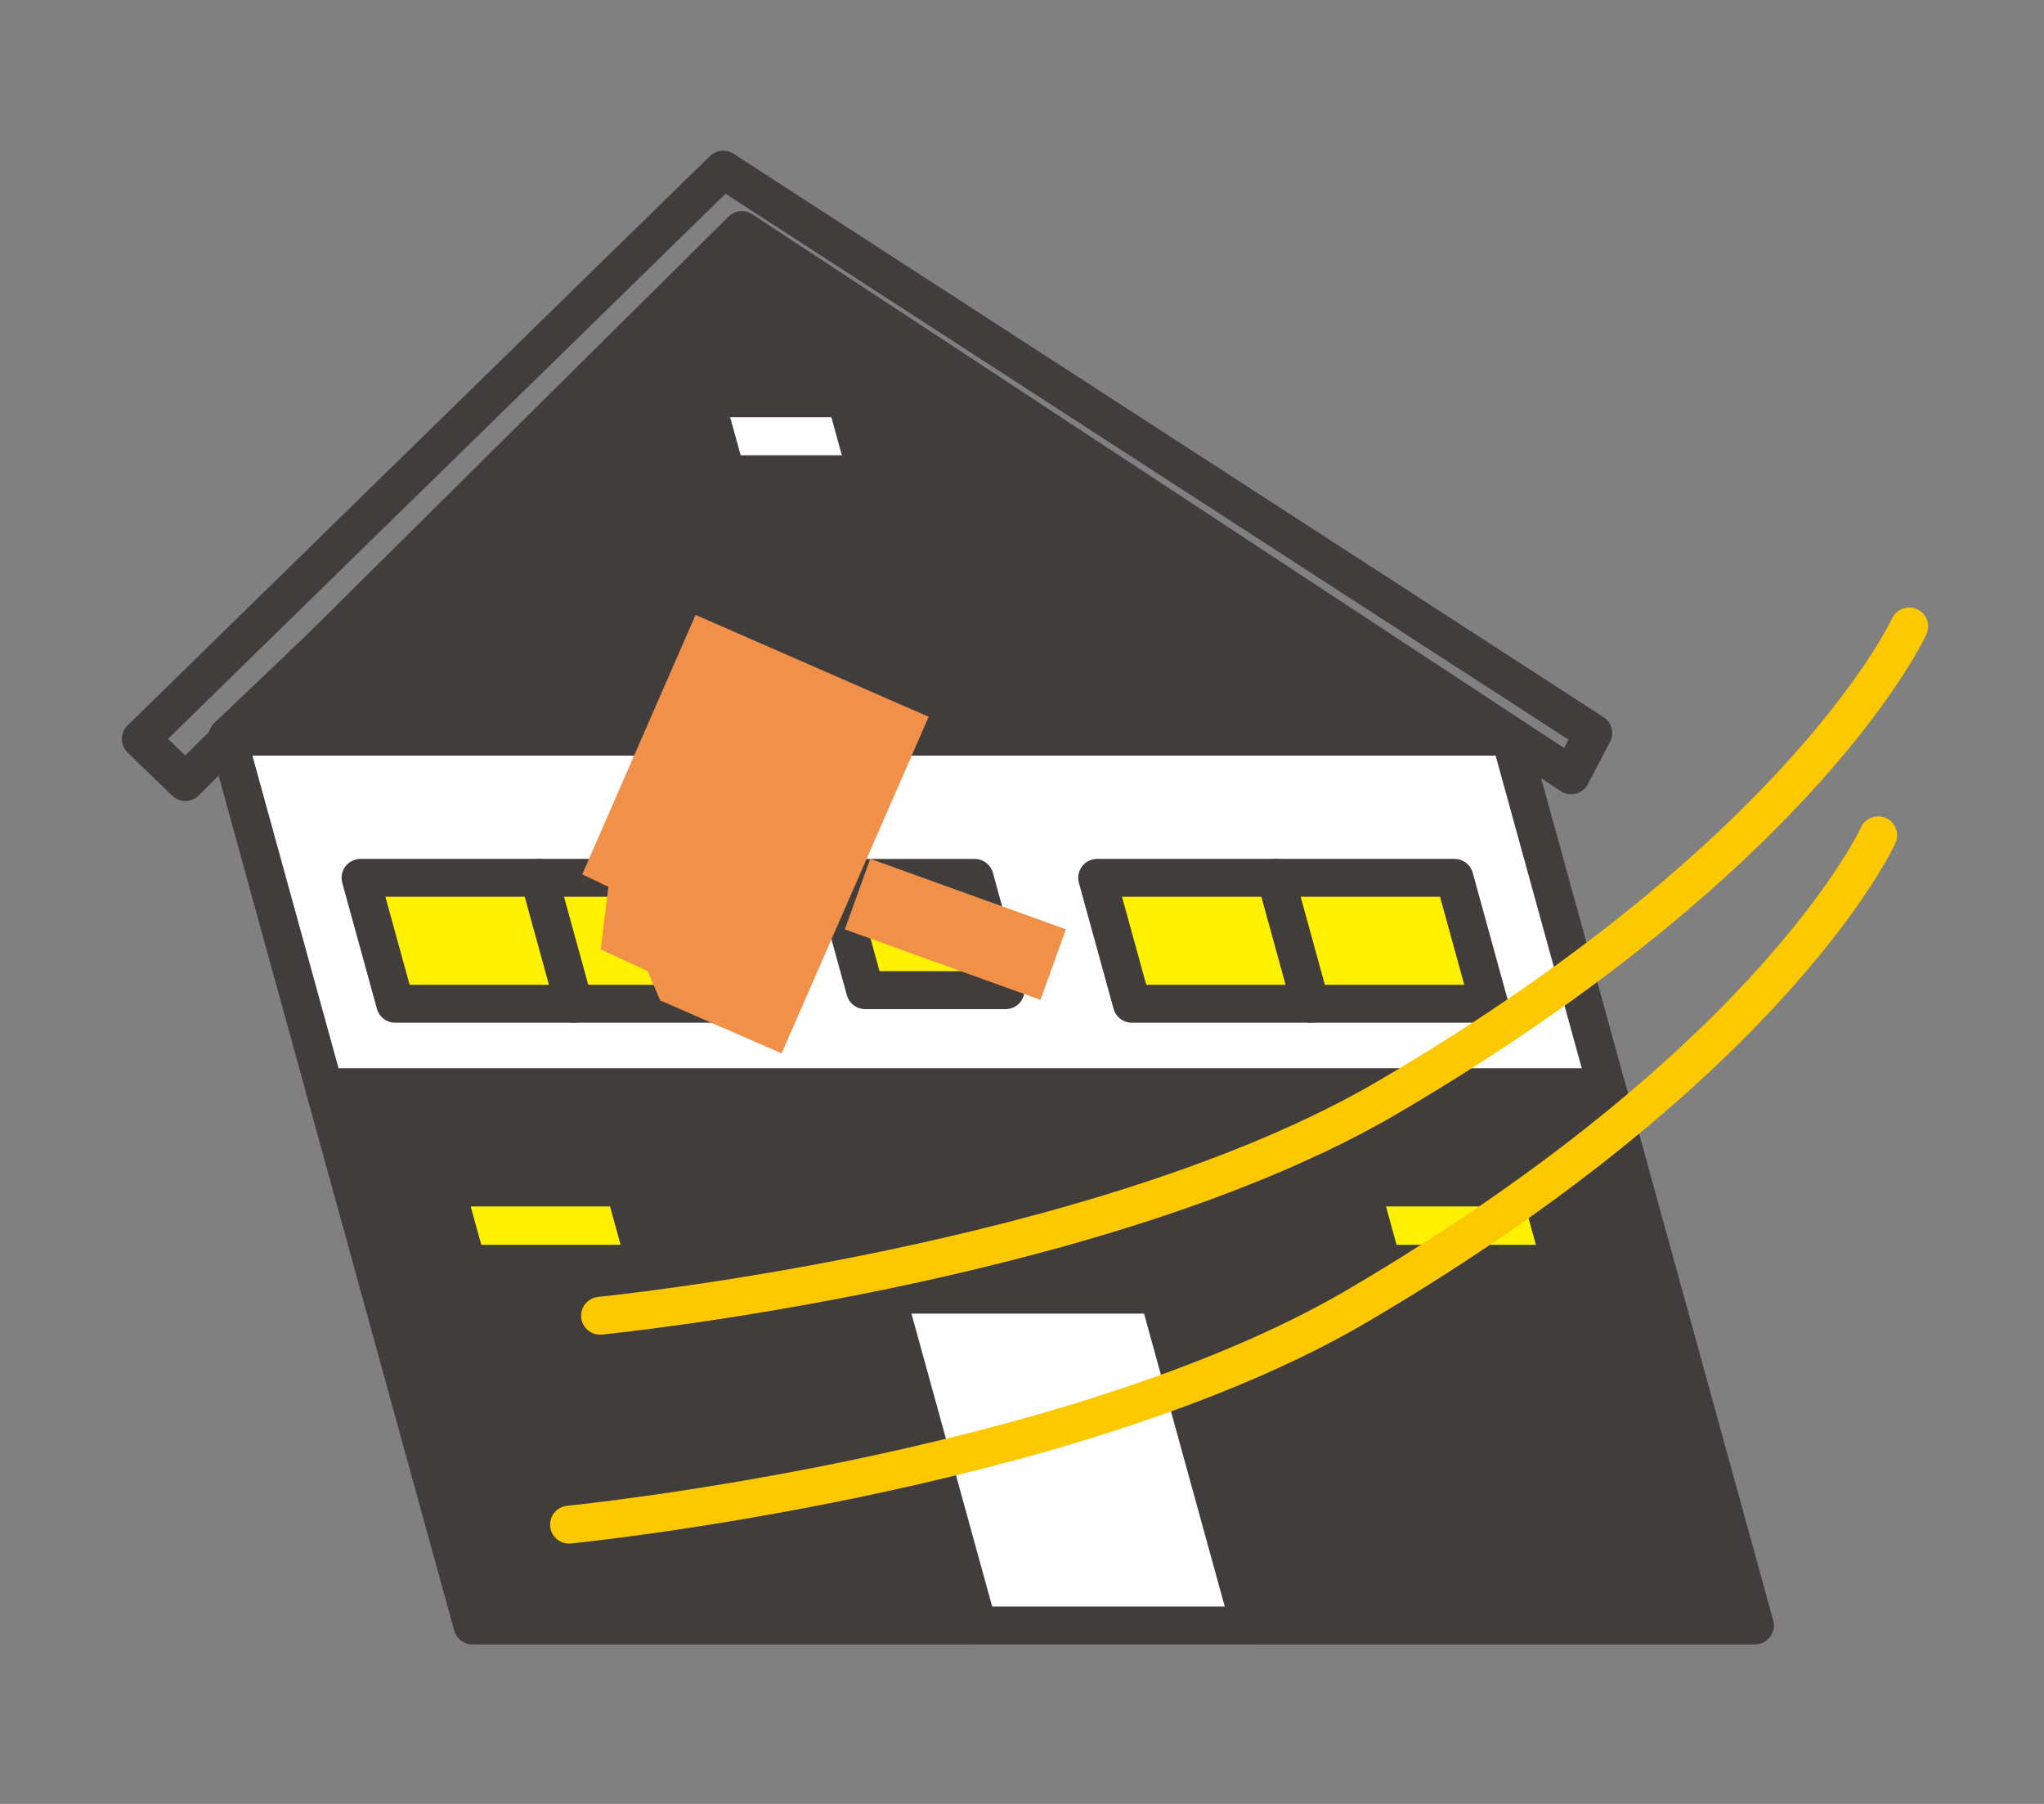 <?xml version="1.0" encoding="utf-8"?>
<!-- Generator: Adobe Illustrator 25.1.0, SVG Export Plug-In . SVG Version: 6.00 Build 0)  -->
<svg version="1.1" id="レイヤー_1" xmlns="http://www.w3.org/2000/svg" xmlns:xlink="http://www.w3.org/1999/xlink" x="0px"
	 y="0px" viewBox="0 0 102 90" style="enable-background:new 0 0 102 90;" xml:space="preserve">
<rect x="0" y="0" width="102" height="90" fill="#808080" stroke="none"/>
<style type="text/css">
	.st0{fill:#413D3C;}
	.st1{fill:none;stroke:#413D3C;stroke-width:1.891;stroke-linecap:round;stroke-linejoin:round;stroke-miterlimit:10;}
	.st2{fill:#FFFFFF;}
	.st3{fill:#FFF100;}
	.st4{fill:#F19149;}
	.st5{fill:none;stroke:#FCC800;stroke-width:1.891;stroke-linecap:round;stroke-linejoin:round;stroke-miterlimit:10;}
</style>
<polygon class="st0" points="87.576,81.098 23.576,81.098 16.173,54.239 80.174,54.239 "/>
<polygon class="st1" points="87.576,81.098 23.576,81.098 16.173,54.239 80.174,54.239 "/>
<polygon class="st2" points="80.174,54.24 16.174,54.24 11.353,36.751 75.354,36.751 "/>
<polygon class="st1" points="80.174,54.24 16.174,54.24 11.353,36.751 75.354,36.751 "/>
<polygon class="st3" points="37.553,50.08 19.721,50.08 17.991,43.797 35.823,43.797 "/>
<polygon class="st1" points="37.553,50.08 19.721,50.08 17.991,43.797 35.823,43.797 "/>
<polygon class="st3" points="50.182,49.401 43.172,49.401 41.627,43.799 48.637,43.799 "/>
<polygon class="st1" points="50.182,49.401 43.172,49.401 41.627,43.799 48.637,43.799 "/>
<polygon class="st3" points="32.212,63.05 23.296,63.05 22.248,59.245 31.162,59.245 "/>
<polygon class="st1" points="32.212,63.05 23.296,63.05 22.248,59.245 31.162,59.245 "/>
<polygon class="st3" points="77.887,63.05 68.971,63.05 67.923,59.245 76.837,59.245 "/>
<polygon class="st1" points="77.887,63.05 68.971,63.05 67.923,59.245 76.837,59.245 "/>
<polygon class="st3" points="74.312,50.08 56.481,50.08 54.75,43.797 72.581,43.797 "/>
<polygon class="st1" points="74.312,50.08 56.481,50.08 54.75,43.797 72.581,43.797 "/>
<polygon class="st0" points="11.354,36.75 37.383,11.95 75.354,36.75 "/>
<polygon class="st1" points="11.354,36.75 37.383,11.95 75.354,36.75 "/>
<line class="st1" x1="26.905" y1="43.798" x2="28.636" y2="50.081"/>
<line class="st1" x1="63.665" y1="43.798" x2="65.395" y2="50.081"/>
<polygon class="st2" points="62.359,81.098 48.791,81.098 44.243,64.594 57.811,64.594 "/>
<polygon class="st1" points="62.359,81.098 48.791,81.098 44.243,64.594 57.811,64.594 "/>
<polygon class="st1" points="79.507,36.575 39.387,10.599 36.092,8.464 34.774,9.743 
	7.028,36.867 9.248,39.017 37.019,11.477 78.403,38.682 "/>
<polygon class="st2" points="43.251,23.661 36.241,23.661 35.195,19.87 42.207,19.87 "/>
<polygon class="st1" points="43.251,23.661 36.241,23.661 35.195,19.87 42.207,19.87 "/>
<rect x="45.8" y="41.202" transform="matrix(0.339 -0.941 0.941 0.339 -12.139 75.499)" class="st4" width="3.742" height="10.376"/>
<polygon class="st4" points="34.71,30.678 29.055,43.624 30.363,44.246 29.976,47.371 
	32.318,48.451 32.945,49.911 39.005,52.557 46.343,35.762 "/>
<path class="st5" d="M95.274,31.254c0,0-5.088,11.202-25.966,23.462
	C54.894,63.182,29.944,65.644,29.944,65.644"/>
<path class="st5" d="M93.726,41.676c0,0-5.087,11.203-25.966,23.462
	c-14.414,8.466-39.364,10.928-39.364,10.928"/>
</svg>
